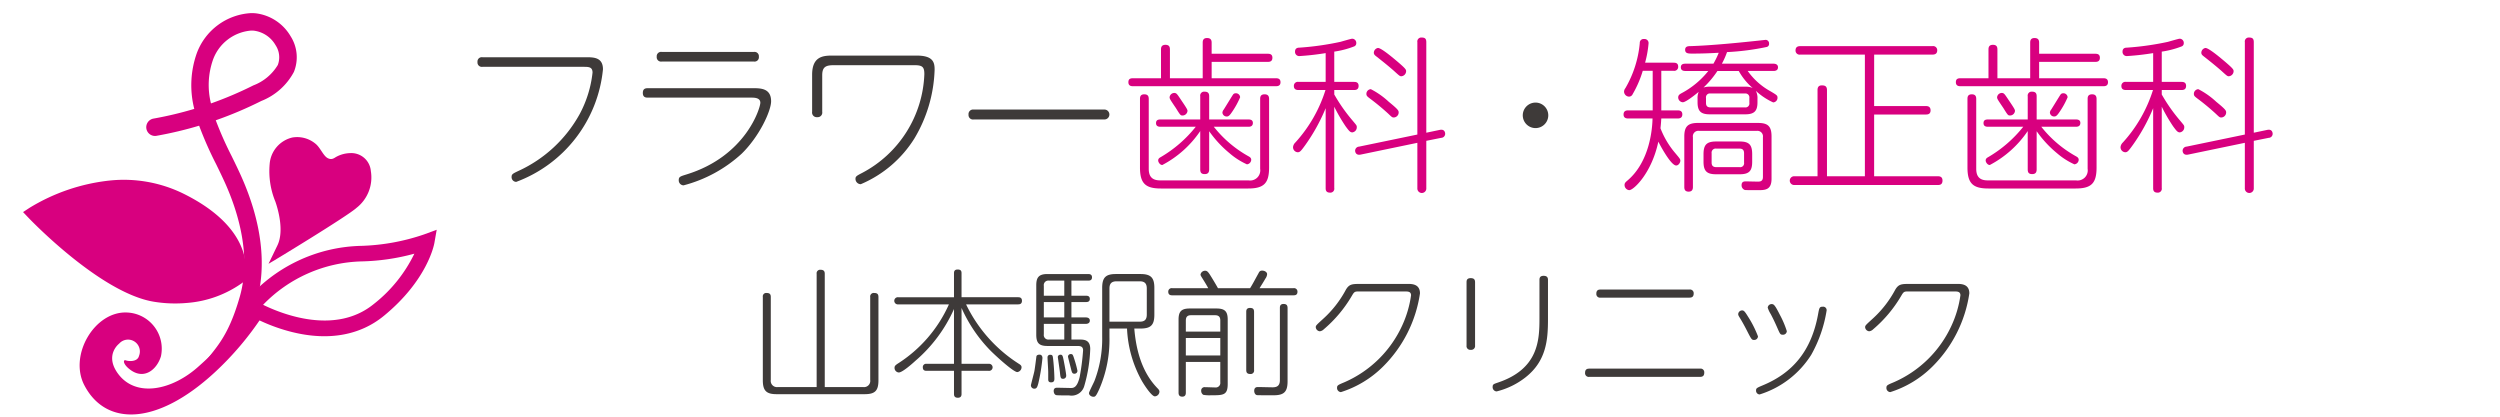 <svg xmlns="http://www.w3.org/2000/svg" width="300" height="50" viewBox="0 0 300 50"><defs><style>.cls-1{fill:none;}.cls-2{fill:#3e3a39;}.cls-3{fill:#d8007f;}</style></defs><g id="素材"><rect class="cls-1" width="300" height="50"/><rect class="cls-1" width="300" height="50"/><path class="cls-2" d="M57.895,8.02a.523.523,0,0,1-.596-.576.52.52,0,0,1,.596-.576H70.29c.933,0,2.066,0,2.066,1.45a16.081,16.081,0,0,1-10.409,13.507.565.565,0,0,1-.556-.596c0-.318.139-.397.814-.715a15.981,15.981,0,0,0,7.35-6.813,13.624,13.624,0,0,0,1.549-4.986c0-.695-.477-.695-1.092-.695Z"/><path class="cls-2" d="M90.328,10.583c.934,0,2.205,0,2.205,1.569,0,1.132-1.371,4.172-3.516,6.277a16.472,16.472,0,0,1-6.992,3.814.597.597,0,0,1-.576-.616c0-.417.179-.457.933-.695,7.151-2.205,8.859-8.005,8.859-8.601,0-.616-.735-.616-1.092-.616H77.735c-.219,0-.596-.02-.596-.556,0-.477.258-.576.596-.576Zm.139-4.35a.517.517,0,0,1,.596.576.517.517,0,0,1-.596.576H79.423a.524.524,0,0,1-.616-.576.524.524,0,0,1,.616-.576Z"/><path class="cls-2" d="M100.097,7.822c-.973,0-1.43.179-1.43,1.212V13.423a.549.549,0,0,1-.596.636.555.555,0,0,1-.616-.636V8.974c0-2.105,1.192-2.304,2.344-2.304h10.21c1.986,0,2.145.834,2.145,1.688a17.056,17.056,0,0,1-2.404,8.223,14.006,14.006,0,0,1-6.456,5.522.639.639,0,0,1-.636-.636c0-.278.099-.358.795-.715a13.962,13.962,0,0,0,7.469-11.858c0-.894-.258-1.073-1.231-1.073Z"/><path class="cls-2" d="M132.53,13.145a.596.596,0,1,1,0,1.192H116.839a.537.537,0,0,1-.616-.576.552.552,0,0,1,.616-.616Z"/><path class="cls-3" d="M152.132,6.451c.199,0,.556.02.556.477,0,.477-.358.497-.556.497H145.398V9.391h7.707c.159,0,.556,0,.556.476,0,.477-.397.477-.556.477H135.963c-.159,0-.556,0-.556-.477,0-.417.258-.476.556-.476H139.32V5.955c0-.219.02-.576.536-.576.497,0,.536.318.536.576V9.391h3.933V5.14c0-.179,0-.576.516-.576.536,0,.556.357.556.576V6.451ZM137.85,20.256c0,.894.377,1.391,1.371,1.391h10.607a1.216,1.216,0,0,0,1.391-1.391V11.894c0-.199,0-.576.536-.576.497,0,.536.338.536.576v8.203c0,1.867-.596,2.523-2.503,2.523H139.3c-1.847,0-2.502-.616-2.502-2.523V11.894c0-.199,0-.576.516-.576.497,0,.536.318.536.576Zm7.25.06c0,.298-.08.576-.536.576-.417,0-.536-.199-.536-.576V15.727a12.515,12.515,0,0,1-4.549,4.072c-.298,0-.497-.357-.497-.536,0-.219.139-.318.318-.417a15.113,15.113,0,0,0,4.191-3.635h-4.25c-.338,0-.517-.139-.517-.437s.159-.437.517-.437h4.787V11.556a.473.473,0,0,1,.517-.556c.476,0,.556.258.556.556V14.337h4.728c.298,0,.516.099.516.417s-.199.457-.516.457h-4.172a13.907,13.907,0,0,0,4.152,3.536c.179.099.338.199.338.437a.572.572,0,0,1-.516.536,8.6,8.6,0,0,1-2.106-1.351,13.329,13.329,0,0,1-2.423-2.622Zm-3.277-8.183c.675.993.675,1.053.675,1.192a.601.601,0,0,1-.596.536c-.238,0-.278-.06-.795-.894-.119-.179-.655-.953-.695-1.073a.449.449,0,0,1-.06-.219.568.568,0,0,1,.636-.516C141.207,11.198,141.267,11.298,141.823,12.132Zm6.992-.457a9.929,9.929,0,0,1-.934,1.708c-.278.417-.437.596-.655.596a.508.508,0,0,1-.536-.457.64.64,0,0,1,.159-.377c.179-.278.973-1.589,1.112-1.788a.348.348,0,0,1,.258-.159A.505.505,0,0,1,148.815,11.675Z"/><path class="cls-3" d="M160.113,9.828h2.364c.159,0,.556,0,.556.477,0,.497-.397.497-.556.497h-2.364v.536a19.932,19.932,0,0,0,2.185,3.118c.497.596.516.596.516.814a.609.609,0,0,1-.536.616c-.258,0-.397-.179-.795-.715a19.729,19.729,0,0,1-1.371-2.364v9.753a.473.473,0,0,1-.517.556c-.516,0-.516-.377-.516-.556v-9.574a22.027,22.027,0,0,1-2.423,4.39c-.556.775-.675.894-.934.894a.6.6,0,0,1-.556-.636.883.883,0,0,1,.278-.536,16.83,16.83,0,0,0,3.615-6.297h-3.238c-.139,0-.556,0-.556-.477a.474.474,0,0,1,.556-.497h3.258V6.372a31.369,31.369,0,0,1-3.158.358.502.502,0,0,1-.517-.536c0-.437.338-.477.536-.477a34.165,34.165,0,0,0,4.906-.695c.219-.06,1.291-.377,1.41-.377a.5.5,0,0,1,.497.536.4.4,0,0,1-.278.397,10.872,10.872,0,0,1-2.364.616Zm12.653,5.76c.556-.119.655.278.655.477a.488.488,0,0,1-.477.476l-1.788.358V22.58a.538.538,0,1,1-1.073,0V17.138l-6.793,1.411c-.556.119-.676-.278-.676-.477a.501.501,0,0,1,.477-.477l6.992-1.45V5.061a.473.473,0,0,1,.517-.556c.397,0,.556.139.556.556V15.926Zm-6.118-3.377c1.172.953,1.192,1.073,1.192,1.291a.607.607,0,0,1-.576.596c-.199,0-.238-.04-.675-.457a27.888,27.888,0,0,0-2.185-1.808c-.337-.258-.437-.337-.437-.576a.564.564,0,0,1,.536-.556A9.522,9.522,0,0,1,166.648,12.211Zm1.291-4.608c.775.675.795.775.795.953a.622.622,0,0,1-.576.596c-.179,0-.259-.079-.914-.675-.815-.715-1.808-1.49-2.086-1.708-.179-.139-.298-.238-.298-.457A.596.596,0,0,1,165.357,5.756C165.794,5.756,167.403,7.146,167.94,7.603Z"/><path class="cls-2" d="M185.793,13.841a1.53,1.53,0,1,1-1.529-1.53A1.53,1.53,0,0,1,185.793,13.841Z"/><path class="cls-3" d="M200.826,7.524c.179,0,.556,0,.556.477a.474.474,0,0,1-.556.496h-1.47v4.748h1.947c.159,0,.576,0,.576.477,0,.496-.417.496-.576.496h-1.947c-.02.219-.02.477-.099,1.172a10.221,10.221,0,0,0,1.688,2.88c.616.735.695.814.695,1.013,0,.238-.218.576-.496.576-.596,0-1.748-2.086-2.145-2.86-.775,3.714-2.94,5.82-3.496,5.82a.623.623,0,0,1-.556-.636c0-.219.139-.338.298-.477,2.781-2.304,3.039-6.416,3.059-7.489H195.403c-.159,0-.576,0-.576-.477,0-.496.417-.496.576-.496h2.92V8.497h-1.192a12.689,12.689,0,0,1-1.212,2.801.483.483,0,0,1-.457.298.621.621,0,0,1-.576-.596.69.69,0,0,1,.159-.417A13.061,13.061,0,0,0,196.774,5.16a.454.454,0,0,1,.517-.477.48.48,0,0,1,.536.517,12.538,12.538,0,0,1-.417,2.324ZM202.236,8.517c-.258,0-.536-.079-.536-.437,0-.318.199-.437.536-.437h3.377a10.182,10.182,0,0,0,.636-1.311c-1.033.06-2.066.099-3.138.099-.497,0-.894,0-.894-.457,0-.417.358-.437.596-.437,2.602-.079,5.979-.417,8.899-.735.04,0,.119-.02.179-.02a.425.425,0,0,1,.397.457.369.369,0,0,1-.278.397,30.185,30.185,0,0,1-4.767.616,8.961,8.961,0,0,1-.616,1.39H212.823c.119,0,.536.02.536.437,0,.397-.357.437-.536.437h-3.098a8.2,8.2,0,0,0,2.741,2.443c.735.437.834.496.834.755a.553.553,0,0,1-.516.576,7.781,7.781,0,0,1-2.086-1.391,1.826,1.826,0,0,1,.199.953v.417c0,1.033-.358,1.45-1.47,1.45h-4.25c-1.073,0-1.47-.377-1.47-1.45V11.854a1.844,1.844,0,0,1,.139-.834c-.139.119-1.51,1.251-1.907,1.251a.586.586,0,0,1-.556-.576c0-.258.159-.377.377-.497A10.266,10.266,0,0,0,204.997,8.517Zm8.74,6.237c1.192,0,1.609.417,1.609,1.629v5.065c0,1.371-.795,1.371-1.669,1.371-.516,0-1.41,0-1.529-.02a.583.583,0,0,1-.397-.576c0-.457.337-.457.516-.457.258,0,1.45.04,1.609.02.417-.04.437-.377.437-.576V16.462a.664.664,0,0,0-.755-.755h-6.892a.657.657,0,0,0-.755.755v5.959c0,.159,0,.576-.516.576-.517,0-.517-.397-.517-.576V16.383c0-1.172.397-1.629,1.629-1.629Zm-4.886-6.237a11.153,11.153,0,0,1-1.668,1.986,2.248,2.248,0,0,1,.755-.099h4.25a1.941,1.941,0,0,1,.894.159A7.454,7.454,0,0,1,208.652,8.517Zm4.172,10.885c0,1.113-.358,1.51-1.51,1.51h-2.821c-1.112,0-1.509-.377-1.509-1.51v-.894c0-1.112.357-1.529,1.509-1.529h2.821c1.132,0,1.51.377,1.51,1.529Zm-.338-7.647a.474.474,0,0,0-.536-.536h-4.132a.466.466,0,0,0-.536.536v.596c0,.337.139.536.536.536h4.132a.467.467,0,0,0,.536-.536Zm-3.973,6.078a.487.487,0,0,0-.556.556v1.132c0,.338.159.536.556.536h2.801a.466.466,0,0,0,.536-.536v-1.132c0-.338-.139-.556-.536-.556Z"/><path class="cls-3" d="M224.896,12.728h6.197c.159,0,.576,0,.576.517,0,.496-.397.496-.576.496h-6.197v7.409h7.628c.199,0,.576.02.576.516,0,.516-.357.536-.576.536h-17.201a.527.527,0,1,1,0-1.053h2.781V10.821c0-.159,0-.576.517-.576.397,0,.616.119.616.576V21.15h4.549V6.551h-7.746a.488.488,0,0,1-.576-.497c0-.516.417-.516.576-.516h15.851a.488.488,0,0,1,.576.497c0,.497-.397.516-.576.516h-6.992Z"/><path class="cls-3" d="M251.43,6.451c.199,0,.556.02.556.477,0,.477-.357.497-.556.497h-6.734V9.391h7.707c.159,0,.556,0,.556.476,0,.477-.397.477-.556.477H235.261c-.159,0-.556,0-.556-.477,0-.417.258-.476.556-.476h3.357V5.955c0-.219.02-.576.536-.576.497,0,.536.318.536.576V9.391h3.933V5.14c0-.179,0-.576.516-.576.536,0,.556.357.556.576V6.451ZM237.148,20.256c0,.894.377,1.391,1.371,1.391H249.126a1.216,1.216,0,0,0,1.39-1.391V11.894c0-.199,0-.576.536-.576.497,0,.536.338.536.576v8.203c0,1.867-.596,2.523-2.502,2.523H238.599c-1.848,0-2.503-.616-2.503-2.523V11.894c0-.199,0-.576.516-.576.497,0,.536.318.536.576Zm7.25.06c0,.298-.079.576-.536.576-.417,0-.536-.199-.536-.576V15.727a12.518,12.518,0,0,1-4.549,4.072c-.298,0-.496-.357-.496-.536,0-.219.139-.318.318-.417a15.117,15.117,0,0,0,4.191-3.635h-4.25c-.338,0-.517-.139-.517-.437s.159-.437.517-.437h4.787V11.556a.473.473,0,0,1,.516-.556c.477,0,.556.258.556.556V14.337H249.126c.298,0,.516.099.516.417s-.199.457-.516.457h-4.171a13.895,13.895,0,0,0,4.151,3.536c.179.099.338.199.338.437a.572.572,0,0,1-.517.536,8.605,8.605,0,0,1-2.105-1.351,13.329,13.329,0,0,1-2.423-2.622ZM241.121,12.132c.675.993.675,1.053.675,1.192a.6.6,0,0,1-.596.536c-.238,0-.278-.06-.795-.894-.119-.179-.655-.953-.695-1.073a.452.452,0,0,1-.059-.219.568.568,0,0,1,.636-.516C240.505,11.198,240.565,11.298,241.121,12.132Zm6.992-.457a9.951,9.951,0,0,1-.933,1.708c-.278.417-.437.596-.656.596a.508.508,0,0,1-.536-.457.64.64,0,0,1,.159-.377c.179-.278.973-1.589,1.112-1.788a.348.348,0,0,1,.258-.159A.505.505,0,0,1,248.113,11.675Z"/><path class="cls-3" d="M259.411,9.828h2.364c.159,0,.556,0,.556.477,0,.497-.397.497-.556.497h-2.364v.536a19.958,19.958,0,0,0,2.185,3.118c.497.596.517.596.517.814a.609.609,0,0,1-.536.616c-.259,0-.397-.179-.795-.715a19.776,19.776,0,0,1-1.371-2.364v9.753a.473.473,0,0,1-.516.556c-.516,0-.516-.377-.516-.556v-9.574a22.027,22.027,0,0,1-2.423,4.39c-.556.775-.676.894-.934.894a.6.6,0,0,1-.556-.636.883.883,0,0,1,.278-.536,16.83,16.83,0,0,0,3.615-6.297h-3.237c-.139,0-.556,0-.556-.477a.474.474,0,0,1,.556-.497h3.257V6.372a31.369,31.369,0,0,1-3.158.358.502.502,0,0,1-.517-.536c0-.437.338-.477.536-.477a34.165,34.165,0,0,0,4.906-.695c.218-.06,1.291-.377,1.41-.377a.5.5,0,0,1,.497.536.4.4,0,0,1-.278.397,10.872,10.872,0,0,1-2.364.616Zm12.653,5.76c.556-.119.655.278.655.477a.488.488,0,0,1-.477.476l-1.788.358V22.58a.538.538,0,1,1-1.073,0V17.138l-6.793,1.411c-.556.119-.675-.278-.675-.477a.501.501,0,0,1,.477-.477l6.992-1.45V5.061a.473.473,0,0,1,.516-.556c.397,0,.556.139.556.556V15.926Zm-6.118-3.377c1.172.953,1.192,1.073,1.192,1.291a.607.607,0,0,1-.576.596c-.199,0-.239-.04-.676-.457a27.945,27.945,0,0,0-2.185-1.808c-.338-.258-.437-.337-.437-.576a.564.564,0,0,1,.536-.556A9.522,9.522,0,0,1,265.946,12.211Zm1.291-4.608c.775.675.795.775.795.953a.622.622,0,0,1-.576.596c-.179,0-.258-.079-.914-.675-.815-.715-1.808-1.49-2.086-1.708-.179-.139-.298-.238-.298-.457a.596.596,0,0,1,.497-.556C265.092,5.756,266.701,7.146,267.238,7.603Z"/><path class="cls-2" d="M97.998,32.867a.424.424,0,0,1,.478-.494c.478,0,.495.313.495.494V46.444h4.597a.747.747,0,0,0,.857-.857V35.652a.424.424,0,0,1,.478-.494c.379,0,.511.148.511.494v9.985c0,1.252-.412,1.664-1.648,1.664H93.187c-1.219,0-1.648-.412-1.648-1.664V35.635a.408.408,0,0,1,.445-.478c.363,0,.511.132.511.478v9.952a.747.747,0,0,0,.857.857h4.646Z"/><path class="cls-2" d="M118.631,43.66a.424.424,0,1,1,0,.84H115.385v2.752c0,.148,0,.478-.445.478s-.461-.296-.461-.478V44.5h-3.279c-.132,0-.461,0-.461-.412a.392.392,0,0,1,.461-.428H114.479V37.085a17.658,17.658,0,0,1-4.63,6.212c-.445.412-1.582,1.401-1.993,1.401a.552.552,0,0,1-.511-.577c0-.198.115-.297.346-.461a16.269,16.269,0,0,0,6.179-7.134h-6.08a.431.431,0,1,1,0-.857H114.479V32.801c0-.148,0-.461.445-.461.445,0,.461.264.461.461v2.867h6.772c.148,0,.478,0,.478.429,0,.412-.313.428-.478.428h-6.228a17.377,17.377,0,0,0,6.393,7.168c.148.099.264.197.264.379a.589.589,0,0,1-.511.577c-.428,0-2.29-1.664-3.13-2.488a17.321,17.321,0,0,1-3.559-5.207v6.706Z"/><path class="cls-2" d="M125.094,42.968a22.629,22.629,0,0,1-.494,3.032c-.116.412-.181.643-.478.643a.404.404,0,0,1-.412-.396c0-.099.363-1.433.412-1.697.066-.313.231-1.664.247-1.78.033-.181.264-.214.379-.214C124.979,42.556,125.094,42.737,125.094,42.968Zm3.477-7.481h1.763c.132,0,.445.016.445.379,0,.297-.198.379-.445.379h-1.763v1.845h1.73c.165,0,.478.049.478.379,0,.346-.33.395-.478.395h-1.73v1.879h.972c.577,0,1.285.049,1.285,1.137a17.814,17.814,0,0,1-.709,4.416,1.582,1.582,0,0,1-1.829,1.153c-.511,0-1.417,0-1.533-.033-.247-.049-.313-.346-.313-.494,0-.396.296-.396.445-.396s1.467.033,1.582.033c.329,0,.775,0,1.088-1.318a27.421,27.421,0,0,0,.412-3.197c0-.527-.395-.527-.758-.527h-3.51c-1.005,0-1.351-.346-1.351-1.351V34.235c0-.972.329-1.351,1.351-1.351h4.877c.148,0,.461.016.461.395,0,.396-.329.396-.461.396h-2.01Zm-.857,0V33.675H125.885a.545.545,0,0,0-.626.626v1.186Zm0,.758h-2.455v1.845h2.455Zm0,2.62h-2.455v1.252a.545.545,0,0,0,.626.626h1.829Zm-1.335,4.268c.099.824.148,1.944.148,2.29,0,.165,0,.461-.395.461-.346,0-.346-.247-.346-.379v-.857c0-.264-.083-1.5-.083-1.763a.3.3,0,0,1,.297-.313C126.313,42.572,126.33,42.671,126.379,43.132Zm1.17-.297c.099.363.395,1.994.395,2.225a.364.364,0,0,1-.379.395c-.297,0-.313-.165-.379-.824-.033-.28-.247-1.763-.247-1.779a.285.285,0,0,1,.247-.28C127.45,42.523,127.5,42.688,127.549,42.836Zm1.433.461A11.945,11.945,0,0,1,129.296,44.5a.356.356,0,0,1-.379.346c-.247,0-.296-.165-.412-.643-.049-.214-.346-1.318-.346-1.417a.319.319,0,0,1,.346-.296C128.736,42.49,128.752,42.572,128.983,43.297Zm7.134-3.872c.346,4.3,1.895,6.228,2.752,7.134.165.165.264.28.264.445a.587.587,0,0,1-.544.56c-.379,0-1.187-1.219-1.532-1.796a14.12,14.12,0,0,1-1.813-6.344h-2.109v1.021a14.829,14.829,0,0,1-1.219,6.245c-.395.873-.494.923-.708.923s-.527-.165-.527-.445c0-.148.56-1.22.659-1.467a14.098,14.098,0,0,0,.923-5.306V34.548c0-1.252.428-1.664,1.648-1.664h2.949c1.252,0,1.664.445,1.664,1.664v3.213c0,1.252-.428,1.664-1.664,1.664Zm-2.982-.824h3.641c.577,0,.84-.247.84-.857V34.614c0-.577-.247-.857-.84-.857h-2.784c-.593,0-.857.264-.857.857Z"/><path class="cls-2" d="M150.011,34.581c.28-.428.61-1.071,1.005-1.78.099-.198.181-.329.445-.329.297,0,.593.181.593.428a1.016,1.016,0,0,1-.214.544c-.132.247-.478.791-.692,1.137h4.07a.412.412,0,0,1,.478.428c0,.412-.297.428-.478.428H140.669c-.132,0-.478,0-.478-.428a.412.412,0,0,1,.478-.428h4.317c-.181-.346-.396-.692-.61-1.038-.28-.445-.313-.494-.313-.609a.561.561,0,0,1,.56-.445c.198,0,.313.099.527.412.214.329.725,1.17,1.005,1.681ZM142.3,43.429v3.691c0,.148-.017.478-.428.478-.412,0-.445-.297-.445-.478v-8.766c0-.972.329-1.335,1.351-1.335h3.196c1.005,0,1.351.346,1.351,1.335v7.728c0,1.351-.544,1.351-1.994,1.351a4.462,4.462,0,0,1-.923-.049.534.534,0,0,1-.264-.478.402.402,0,0,1,.461-.445c.198,0,1.038.033,1.22.033a.546.546,0,0,0,.609-.626v-2.438Zm0-3.641h4.136V38.453c0-.395-.165-.626-.626-.626h-2.9c-.428,0-.609.214-.609.626Zm4.136.774H142.3v2.093h4.136Zm4.053,3.839a.408.408,0,0,1-.445.478c-.363,0-.495-.148-.495-.478V37.431c0-.148,0-.478.445-.478.346,0,.494.115.494.478Zm4.02,1.368c0,1.302-.478,1.664-1.697,1.664-.461,0-1.895,0-1.961-.017-.247-.033-.346-.313-.346-.511,0-.461.33-.461.461-.461.28,0,1.483.033,1.73.033.412,0,.89-.082.89-.857V36.97c0-.198.016-.494.445-.494.379,0,.478.197.478.494Z"/><path class="cls-2" d="M168.947,34.07c.461,0,1.45,0,1.45,1.137a15.553,15.553,0,0,1-4.432,8.782,12.483,12.483,0,0,1-5.058,3.065.494.494,0,0,1-.461-.511c0-.297.099-.346.89-.676a13.572,13.572,0,0,0,6.92-6.789A12.858,12.858,0,0,0,169.326,35.438c0-.461-.379-.461-.709-.461h-5.668c-.412,0-.478.099-.758.577a15.548,15.548,0,0,1-3.328,3.954.838.838,0,0,1-.478.247.531.531,0,0,1-.494-.494c0-.198.099-.28.857-.972a12.898,12.898,0,0,0,2.768-3.542c.412-.676.758-.676,1.812-.676Z"/><path class="cls-2" d="M177.008,41.468a.458.458,0,0,1-.511.511.45.45,0,0,1-.511-.511V33.872c0-.214.033-.494.495-.494.395,0,.527.165.527.494Zm7.728-7.876c0-.181.017-.494.495-.494s.527.28.527.494v4.729c0,2.455-.198,4.992-2.686,6.953a9.196,9.196,0,0,1-3.477,1.697.506.506,0,0,1-.478-.544c0-.313.132-.346.609-.511,4.894-1.631,5.009-5.092,5.009-7.711Z"/><path class="cls-2" d="M204.001,44.236a.44.44,0,0,1,.511.478c0,.329-.132.511-.511.511H190.721a.445.445,0,0,1-.511-.495c0-.461.313-.494.511-.494Zm-1.269-9.491a.441.441,0,0,1,.511.461c0,.395-.198.511-.511.511H192.072a.44.44,0,0,1-.511-.478c0-.461.297-.494.511-.494Z"/><path class="cls-2" d="M209.063,37.25c.197,0,.313.116.708.758a12.629,12.629,0,0,1,1.187,2.356.451.451,0,0,1-.495.429c-.247,0-.313-.099-.824-1.104-.412-.808-.659-1.219-.89-1.599-.148-.231-.165-.313-.165-.395A.472.472,0,0,1,209.063,37.25ZM217.351,42.572a11.274,11.274,0,0,1-6.196,4.762.449.449,0,0,1-.428-.478c0-.264.083-.313.791-.61,3.625-1.499,5.833-4.152,6.64-8.469.148-.807.165-.972.56-.972a.417.417,0,0,1,.478.445A15.939,15.939,0,0,1,217.351,42.572Zm-4.729-6.08c.247,0,.396.165.972,1.302a11.03,11.03,0,0,1,.824,1.944.452.452,0,0,1-.494.428c-.264,0-.313-.083-.544-.593-.478-1.104-.725-1.565-.89-1.879a3.322,3.322,0,0,1-.363-.775A.463.463,0,0,1,212.622,36.492Z"/><path class="cls-2" d="M234.87,34.07c.461,0,1.45,0,1.45,1.137a15.553,15.553,0,0,1-4.432,8.782,12.483,12.483,0,0,1-5.058,3.065.494.494,0,0,1-.461-.511c0-.297.099-.346.89-.676a13.572,13.572,0,0,0,6.92-6.789,12.858,12.858,0,0,0,1.071-3.641c0-.461-.379-.461-.709-.461h-5.668c-.412,0-.478.099-.758.577a15.548,15.548,0,0,1-3.328,3.954.838.838,0,0,1-.478.247.531.531,0,0,1-.494-.494c0-.198.099-.28.857-.972a12.897,12.897,0,0,0,2.768-3.542c.412-.676.758-.676,1.812-.676Z"/><path class="cls-3" d="M33.298,29.43c.822-1.728.057-4.347-.254-5.238a9.583,9.583,0,0,1-.685-4.502,3.537,3.537,0,0,1,2.727-3.19,3.435,3.435,0,0,1,2.737.719c.608.462.959,1.469,1.494,1.752s.823-.051,1.085-.177a3.683,3.683,0,0,1,1.638-.421,2.352,2.352,0,0,1,2.463,2.167,4.627,4.627,0,0,1-1.72,4.402c-1.053.972-10.14,6.489-10.559,6.712"/><path class="cls-3" d="M28.44,33.655s1.713-5.225-6.878-9.666S3.761,25.323,3.761,25.323,12.092,34.448,18.299,35.584A13.365,13.365,0,0,0,28.44,33.655Z"/><path class="cls-3" d="M18.483,36.211c-6.369-1.024-14.739-9.736-15.093-10.107L2.767,25.45l.755-.497a23.164,23.164,0,0,1,9.642-3.289,16.235,16.235,0,0,1,8.763,1.533c9.108,4.461,7.505,10.115,7.433,10.353l-.067.22-.178.145a13.113,13.113,0,0,1-6.688,2.438A15.756,15.756,0,0,1,18.483,36.211Zm2.781-11.659a14.661,14.661,0,0,0-7.914-1.358A22.243,22.243,0,0,0,5.16,25.745c2.181,2.147,8.696,8.195,13.563,8.977a14.053,14.053,0,0,0,3.518.126l.001-0a12.305,12.305,0,0,0,5.721-1.957C28.115,31.936,28.262,27.98,21.264,24.552Z"/><path class="cls-3" d="M52.124,29.169c-.031.179-.828,4.449-6.07,8.741-2.837,2.323-6.601,3.003-10.885,1.965a20.999,20.999,0,0,1-5.572-2.241L28.725,37.095l.619-.818a18.75,18.75,0,0,1,14.041-6.775,25.543,25.543,0,0,0,7.497-1.369l1.522-.562Zm-20.554,7.408c2.293,1.123,8.689,3.669,13.303-.109a17.126,17.126,0,0,0,4.85-6.027,26.093,26.093,0,0,1-6.315.927A17.018,17.018,0,0,0,31.57,36.577Z"/><path class="cls-3" d="M20.62,47.938c-.136,0-.598.349-.734.343a4.432,4.432,0,0,1-1.562-.617c-.189-.206,1.54-.627,1.553-.907.025-.563.793-.105,1.353-.105l-.248-.676a4.11,4.11,0,0,0,3.131-1.899c1.634-2.26,3.182-3.319,4.656-8.449,1.406-4.895-.165-10.097-1.729-13.598-.351-.785-.738-1.578-1.113-2.346a43.235,43.235,0,0,1-2.031-4.602,46.085,46.085,0,0,1-5.09,1.211,1.049,1.049,0,1,1-.368-2.065,43.932,43.932,0,0,0,4.875-1.161,11.492,11.492,0,0,1,.289-6.644,7.372,7.372,0,0,1,6.557-4.851c.168,0,.335.007.503.022a5.632,5.632,0,0,1,4.213,2.759,4.685,4.685,0,0,1,.392,4.279A7.568,7.568,0,0,1,31.353,12.118a46.096,46.096,0,0,1-5.461,2.316A41.992,41.992,0,0,0,27.796,18.73c.392.802.792,1.62,1.159,2.442,2.448,5.479,3.081,10.677,1.83,15.033-1.553,5.409-5.983,7.788-7.107,9.722ZM30.161,3.668a5.317,5.317,0,0,0-4.605,3.51,9.172,9.172,0,0,0-.24,5.234,43.99,43.99,0,0,0,5.094-2.169,5.821,5.821,0,0,0,2.927-2.445,2.617,2.617,0,0,0-.268-2.374A3.504,3.504,0,0,0,30.472,3.682C30.369,3.673,30.265,3.668,30.161,3.668Z"/><path class="cls-3" d="M31.57,37.81A36.556,36.556,0,0,1,25.756,44.697c-6.964,6.42-13.081,6.456-15.64,1.522-1.876-3.617,1.249-8.88,5.107-8.719a4.343,4.343,0,0,1,4.092,5.249c-.472,1.568-1.963,2.832-3.607,1.675-1.002-.706-.954-1.312-.615-1.182s1.415.205,1.588-.534a1.421,1.421,0,0,0-2.389-1.466s-1.742,1.321-.186,3.523c2.132,3.018,6.573,2.1,9.807-.868a49.801,49.801,0,0,0,6.607-7.13Z"/></g></svg>